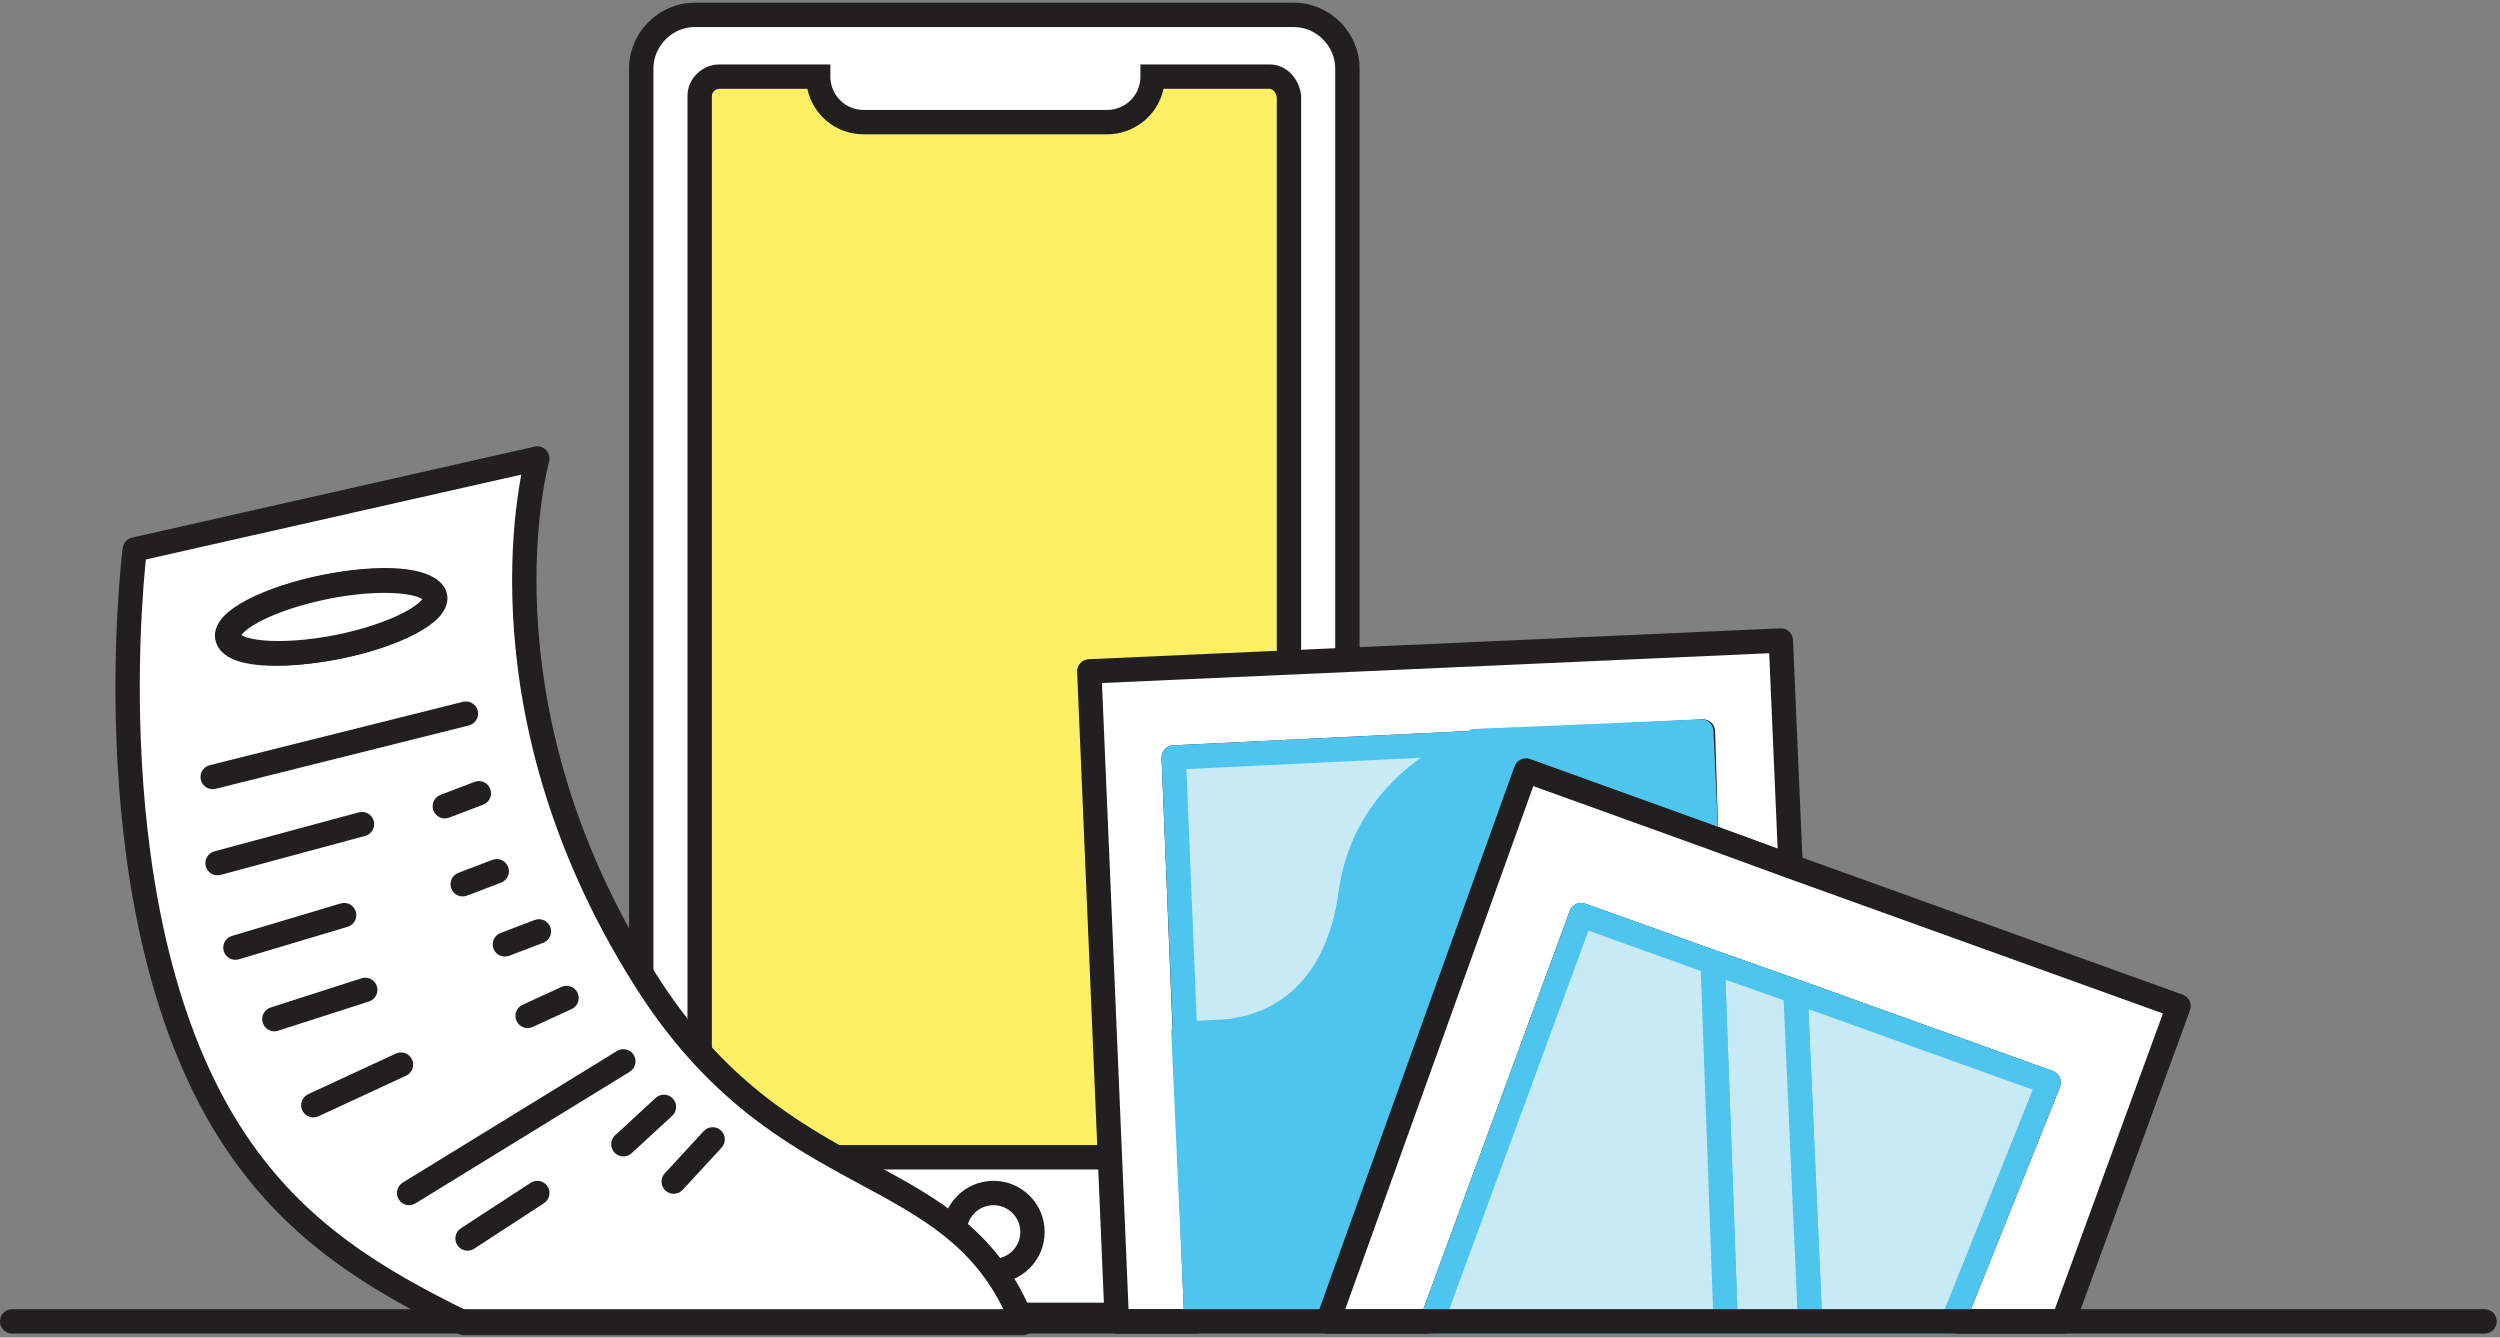 <svg width="200" height="107" viewBox="0 0 200 107" fill="none" xmlns="http://www.w3.org/2000/svg">
<rect x="0" y="0" width="200" height="107" fill="#808080" stroke="none"/>
<path d="M103.507 105.19H55.584C53.247 105.19 51.299 103.24 51.299 100.9V5.48C51.299 3.14 53.247 1.19 55.584 1.19H103.507C105.844 1.19 107.792 3.14 107.792 5.48V100.9C107.792 103.24 105.844 105.19 103.507 105.19Z" fill="white"/>
<path fill-rule="evenodd" clip-rule="evenodd" d="M55.584 2.165C53.785 2.165 52.273 3.678 52.273 5.48V100.9C52.273 102.701 53.785 104.215 55.584 104.215H103.507C105.306 104.215 106.818 102.701 106.818 100.9V5.48C106.818 3.678 105.306 2.165 103.507 2.165H55.584ZM50.325 5.48C50.325 2.601 52.709 0.215 55.584 0.215H103.507C106.382 0.215 108.766 2.601 108.766 5.48V100.9C108.766 103.778 106.382 106.165 103.507 106.165H55.584C52.709 106.165 50.325 103.778 50.325 100.9V5.48Z" fill="#221F20"/>
<path d="M79.481 101.68C81.202 101.68 82.597 100.283 82.597 98.56C82.597 96.837 81.202 95.44 79.481 95.44C77.759 95.44 76.364 96.837 76.364 98.56C76.364 100.283 77.759 101.68 79.481 101.68Z" fill="white"/>
<path fill-rule="evenodd" clip-rule="evenodd" d="M79.481 96.415C78.297 96.415 77.338 97.375 77.338 98.56C77.338 99.745 78.297 100.705 79.481 100.705C80.664 100.705 81.623 99.745 81.623 98.56C81.623 97.375 80.664 96.415 79.481 96.415ZM75.39 98.56C75.39 96.298 77.221 94.465 79.481 94.465C81.74 94.465 83.572 96.298 83.572 98.56C83.572 100.822 81.74 102.655 79.481 102.655C77.221 102.655 75.39 100.822 75.39 98.56Z" fill="#221F20"/>
<path d="M101.558 6.13H92.208C92.208 8.21 90.519 9.77 88.571 9.77H69.091C67.013 9.77 65.454 8.08 65.454 6.13H57.532C56.753 6.13 55.974 6.78 55.974 7.69V91.02C55.974 91.8 56.623 92.58 57.532 92.58H101.558C102.338 92.58 103.117 91.93 103.117 91.02V7.69C102.987 6.78 102.338 6.13 101.558 6.13Z" fill="#FEF065"/>
<path fill-rule="evenodd" clip-rule="evenodd" d="M55 7.69C55 6.19 56.269 5.155 57.532 5.155H66.429V6.13C66.429 7.564 67.573 8.795 69.091 8.795H88.571C90.004 8.795 91.234 7.649 91.234 6.13V5.155H101.558C102.939 5.155 103.901 6.287 104.081 7.552L104.091 7.621V91.02C104.091 92.52 102.822 93.555 101.558 93.555H57.532C56.034 93.555 55 92.285 55 91.02V7.69ZM57.13 7.278C57.014 7.387 56.948 7.527 56.948 7.69V91.02C56.948 91.145 57.004 91.299 57.12 91.423C57.23 91.539 57.37 91.605 57.532 91.605H101.558C101.683 91.605 101.838 91.549 101.961 91.432C102.077 91.323 102.143 91.183 102.143 91.02V7.768C102.049 7.26 101.73 7.105 101.558 7.105H93.081C92.629 9.242 90.721 10.745 88.571 10.745H69.091C66.808 10.745 65.024 9.136 64.585 7.105H57.532C57.408 7.105 57.253 7.161 57.13 7.278Z" fill="#221F20"/>
<path d="M51.558 78.28C37.532 56.05 42.987 36.68 42.987 36.68L10.779 43.96C10.779 43.96 7.013 73.6 18.831 91.28C23.766 98.69 30.26 102.46 37.143 105.84H81.818C76.493 92.32 62.727 96.09 51.558 78.28ZM43.117 74.51L40.39 75.55L43.117 74.51ZM45.325 79.84L42.208 81.27L45.325 79.84ZM39.74 69.7L37.013 70.74L39.74 69.7ZM35.584 64.5L38.312 63.46L35.584 64.5ZM25.974 46.95C30.519 46.04 34.416 46.3 34.675 47.73C34.935 49.03 31.428 50.85 26.883 51.76C22.338 52.67 18.442 52.41 18.182 50.98C17.922 49.68 21.428 47.86 25.974 46.95ZM37.273 57.09L17.013 62.16L37.273 57.09ZM17.403 69.05L28.961 65.93L17.403 69.05ZM27.532 73.21L18.831 75.81L27.532 73.21ZM21.948 81.53L29.221 79.19L21.948 81.53ZM25.065 88.42L32.078 85.17L25.065 88.42ZM37.403 99.08L42.987 95.44L37.403 99.08ZM32.727 95.44L49.87 84.91L32.727 95.44ZM49.87 91.54L53.117 88.55L49.87 91.54ZM53.896 94.53L57.013 91.15L53.896 94.53Z" fill="white"/>
<path fill-rule="evenodd" clip-rule="evenodd" d="M43.925 36.944C43.924 36.945 43.925 36.944 43.925 36.944C44.017 36.614 43.93 36.258 43.694 36.009C43.457 35.76 43.107 35.653 42.773 35.729L10.565 43.009C10.165 43.099 9.865 43.43 9.813 43.837L10.779 43.96C9.813 43.837 9.813 43.837 9.813 43.837L9.812 43.844L9.81 43.862L9.802 43.93C9.795 43.989 9.784 44.076 9.772 44.189C9.746 44.416 9.711 44.748 9.671 45.176C9.59 46.033 9.488 47.272 9.403 48.814C9.233 51.896 9.131 56.19 9.401 61.044C9.94 70.717 11.965 82.762 18.022 91.822C23.105 99.454 29.793 103.317 36.714 106.715C36.847 106.781 36.994 106.815 37.143 106.815H81.818C82.141 106.815 82.442 106.655 82.623 106.389C82.805 106.122 82.843 105.783 82.724 105.482C79.998 98.559 75.113 95.924 69.819 93.068C69.661 92.983 69.502 92.897 69.343 92.811C63.883 89.861 57.831 86.449 52.383 77.762L52.382 77.759C45.472 66.807 43.368 56.575 42.986 49.094C42.794 45.351 43.034 42.296 43.319 40.184C43.462 39.129 43.616 38.309 43.733 37.758C43.791 37.483 43.84 37.275 43.874 37.138C43.892 37.069 43.905 37.019 43.913 36.986L43.923 36.951L43.925 36.944ZM11.67 44.758C11.652 44.929 11.632 45.13 11.61 45.36C11.531 46.194 11.431 47.408 11.348 48.921C11.181 51.949 11.081 56.17 11.346 60.936C11.879 70.503 13.879 82.118 19.641 90.738L19.642 90.739C24.381 97.856 30.603 101.53 37.369 104.865H80.332C77.801 99.594 73.735 97.398 68.765 94.715C68.65 94.652 68.534 94.59 68.417 94.527C62.87 91.529 56.455 87.921 50.734 78.799C43.619 67.522 41.437 56.955 41.04 49.194C40.842 45.315 41.09 42.138 41.389 39.923C41.493 39.152 41.603 38.497 41.703 37.97L11.67 44.758ZM31.852 47.434C30.395 47.314 28.38 47.463 26.165 47.906C23.957 48.348 22.035 49.006 20.723 49.685C20.061 50.028 19.605 50.35 19.343 50.615C19.257 50.703 19.206 50.768 19.177 50.812C19.218 50.844 19.29 50.89 19.409 50.943C19.739 51.09 20.27 51.215 21.005 51.276C22.462 51.396 24.477 51.247 26.692 50.804C28.9 50.362 30.822 49.704 32.134 49.025C32.796 48.682 33.252 48.36 33.514 48.094C33.6 48.007 33.651 47.942 33.68 47.898C33.639 47.866 33.567 47.82 33.448 47.767C33.118 47.619 32.587 47.495 31.852 47.434ZM35.632 47.547C35.48 46.732 34.838 46.253 34.242 45.986C33.627 45.712 32.851 45.56 32.012 45.491C30.319 45.351 28.113 45.527 25.783 45.994C23.446 46.462 21.341 47.169 19.828 47.953C19.078 48.341 18.422 48.774 17.958 49.244C17.526 49.681 17.067 50.354 17.225 51.163C17.377 51.978 18.019 52.457 18.615 52.723C19.23 52.998 20.006 53.15 20.845 53.219C22.538 53.359 24.744 53.183 27.074 52.716C29.411 52.248 31.516 51.541 33.029 50.757C33.779 50.369 34.435 49.936 34.899 49.466C35.331 49.029 35.79 48.356 35.632 47.547ZM38.218 56.853C38.348 57.376 38.031 57.905 37.509 58.036L17.249 63.106C16.727 63.236 16.198 62.919 16.068 62.396C15.938 61.874 16.255 61.345 16.777 61.214L37.036 56.144C37.558 56.014 38.087 56.331 38.218 56.853ZM39.222 63.113C39.413 63.616 39.161 64.179 38.658 64.371L35.931 65.411C35.428 65.603 34.866 65.35 34.674 64.847C34.483 64.344 34.735 63.781 35.238 63.589L37.965 62.549C38.468 62.357 39.03 62.61 39.222 63.113ZM29.901 65.676C30.041 66.196 29.734 66.731 29.215 66.871L17.656 69.991C17.137 70.132 16.602 69.824 16.462 69.304C16.322 68.784 16.63 68.249 17.149 68.109L28.707 64.989C29.227 64.848 29.761 65.156 29.901 65.676ZM40.651 69.353C40.842 69.856 40.59 70.419 40.087 70.611L37.36 71.651C36.857 71.843 36.294 71.59 36.103 71.087C35.911 70.584 36.163 70.021 36.666 69.829L39.394 68.789C39.896 68.597 40.459 68.85 40.651 69.353ZM28.466 72.931C28.62 73.447 28.326 73.99 27.811 74.144L19.11 76.744C18.594 76.898 18.052 76.605 17.898 76.089C17.744 75.573 18.037 75.03 18.552 74.876L27.254 72.276C27.769 72.122 28.312 72.415 28.466 72.931ZM44.027 74.163C44.219 74.666 43.966 75.229 43.464 75.421L40.736 76.461C40.234 76.653 39.671 76.4 39.479 75.897C39.288 75.394 39.54 74.831 40.043 74.639L42.77 73.599C43.273 73.407 43.836 73.66 44.027 74.163ZM30.148 78.892C30.313 79.404 30.031 79.953 29.519 80.118L22.246 82.458C21.734 82.623 21.185 82.341 21.021 81.828C20.856 81.316 21.138 80.766 21.65 80.602L28.923 78.262C29.435 78.097 29.983 78.379 30.148 78.892ZM46.21 79.434C46.434 79.923 46.219 80.502 45.73 80.726L42.614 82.156C42.125 82.381 41.547 82.166 41.322 81.676C41.098 81.187 41.313 80.608 41.802 80.384L44.919 78.954C45.408 78.729 45.986 78.944 46.21 79.434ZM50.7 84.4C50.982 84.859 50.838 85.459 50.38 85.741L33.237 96.271C32.778 96.553 32.178 96.409 31.897 95.95C31.616 95.491 31.759 94.891 32.218 94.609L49.361 84.079C49.819 83.797 50.419 83.941 50.7 84.4ZM32.962 84.76C33.188 85.249 32.975 85.829 32.487 86.055L25.474 89.305C24.986 89.531 24.407 89.318 24.181 88.83C23.955 88.341 24.168 87.761 24.656 87.535L31.669 84.285C32.157 84.059 32.736 84.272 32.962 84.76ZM53.834 87.89C54.198 88.286 54.172 88.903 53.776 89.267L50.53 92.257C50.134 92.622 49.517 92.596 49.153 92.2C48.789 91.804 48.815 91.187 49.211 90.822L52.457 87.832C52.853 87.468 53.469 87.494 53.834 87.89ZM57.674 90.433C58.069 90.799 58.094 91.416 57.729 91.811L54.612 95.191C54.247 95.587 53.631 95.612 53.235 95.246C52.84 94.881 52.816 94.264 53.18 93.869L56.297 90.489C56.662 90.093 57.278 90.068 57.674 90.433ZM43.803 94.908C44.097 95.359 43.969 95.963 43.519 96.257L37.934 99.897C37.483 100.191 36.88 100.063 36.586 99.612C36.293 99.161 36.42 98.557 36.871 98.263L42.456 94.623C42.906 94.329 43.51 94.457 43.803 94.908Z" fill="#221F20"/>
<path d="M99.481 82.44L94.805 82.7C94.805 82.7 96.883 83.09 99.481 82.44Z" fill="white"/>
<path fill-rule="evenodd" clip-rule="evenodd" d="M100.444 82.294C100.519 82.791 100.204 83.264 99.717 83.386C98.316 83.736 97.059 83.806 96.15 83.789C95.695 83.78 95.324 83.749 95.062 83.72C94.931 83.705 94.827 83.691 94.754 83.679C94.717 83.674 94.687 83.669 94.666 83.665L94.64 83.661L94.631 83.659L94.628 83.659L94.627 83.659C94.626 83.658 94.626 83.658 94.805 82.7L94.627 83.659C94.143 83.568 93.801 83.129 93.833 82.637C93.865 82.145 94.259 81.754 94.751 81.727L99.427 81.466C99.928 81.439 100.368 81.797 100.444 82.294Z" fill="#221F20"/>
<path d="M93.896 60.6L118.052 59.43L136.234 58.52L136.493 66.84L143.247 69.31L142.467 51.24L87.143 53.71L89.351 105.71H95.714L94.805 82.7L93.896 60.6Z" fill="white"/>
<path fill-rule="evenodd" clip-rule="evenodd" d="M143.125 50.521C143.316 50.696 143.43 50.939 143.441 51.198L144.22 69.268C144.234 69.593 144.085 69.904 143.822 70.097C143.559 70.289 143.218 70.338 142.912 70.226L136.159 67.756C135.785 67.619 135.532 67.269 135.52 66.87L135.291 59.543L118.101 60.404L94.909 61.527L95.778 82.661L96.688 105.671C96.698 105.936 96.6 106.194 96.416 106.386C96.233 106.577 95.979 106.685 95.714 106.685H89.351C88.829 106.685 88.4 106.273 88.377 105.751L86.17 53.751C86.147 53.214 86.563 52.76 87.1 52.736L142.424 50.266C142.682 50.254 142.935 50.346 143.125 50.521ZM88.157 54.641L90.284 104.735H94.701L92.923 60.64C92.901 60.105 93.314 59.652 93.849 59.626L118.005 58.456L136.185 57.546C136.446 57.533 136.702 57.626 136.894 57.803C137.086 57.98 137.199 58.228 137.207 58.489L137.446 66.15L142.211 67.893L141.536 52.258L88.157 54.641Z" fill="#221F20"/>
<path d="M94.805 82.7L99.481 82.44C102.857 81.53 107.013 79.06 108.052 71.65C109.221 62.55 117.922 59.56 118.052 59.43L93.896 60.6L94.805 82.7Z" fill="#C8EAF5"/>
<path fill-rule="evenodd" clip-rule="evenodd" d="M118.942 59.035C119.105 59.404 119.025 59.834 118.741 60.119C118.672 60.188 118.609 60.231 118.587 60.245C118.556 60.266 118.531 60.281 118.515 60.289C118.483 60.307 118.454 60.321 118.436 60.33C118.4 60.347 118.358 60.366 118.323 60.381C118.291 60.395 118.259 60.409 118.226 60.424C118.169 60.448 118.107 60.475 118.027 60.511C117.786 60.617 117.45 60.772 117.046 60.981C116.237 61.399 115.16 62.035 114.056 62.933C111.85 64.727 109.562 67.542 109.018 71.774L109.017 71.785L109.016 71.785C108.473 75.661 107.099 78.33 105.345 80.158C103.597 81.979 101.538 82.895 99.734 83.381C99.669 83.399 99.602 83.41 99.534 83.413L94.859 83.674C94.599 83.688 94.344 83.597 94.15 83.422C93.957 83.246 93.843 83.001 93.832 82.74L92.923 60.64C92.901 60.105 93.314 59.652 93.849 59.626L118.005 58.456C118.407 58.437 118.78 58.667 118.942 59.035ZM94.909 61.527L95.738 81.672L99.323 81.472C100.869 81.043 102.536 80.27 103.94 78.807C105.367 77.32 106.59 75.052 107.087 71.52C107.713 66.656 110.359 63.427 112.827 61.419C113.192 61.123 113.553 60.853 113.904 60.607L94.909 61.527Z" fill="#4DC5EF"/>
<path d="M136.493 66.84L136.104 58.52L117.922 59.3L121.039 59.17L113.766 81.4L99.351 82.31C96.753 82.96 94.675 82.57 94.675 82.57L95.714 105.58H106.104L122.078 61.51L136.493 66.84Z" fill="#4DC5EF"/>
<path fill-rule="evenodd" clip-rule="evenodd" d="M136.062 57.546C136.598 57.523 137.052 57.938 137.077 58.474L137.466 66.794C137.482 67.121 137.332 67.433 137.069 67.627C136.805 67.82 136.462 67.868 136.156 67.755L122.659 62.764L107.02 105.912C106.88 106.298 106.514 106.555 106.104 106.555H95.714C95.193 106.555 94.765 106.145 94.741 105.624L93.702 82.614C93.689 82.317 93.812 82.029 94.037 81.834C94.26 81.639 94.561 81.557 94.853 81.611C94.853 81.611 94.854 81.612 94.854 81.612L94.862 81.613C94.873 81.615 94.891 81.618 94.916 81.621C94.966 81.629 95.045 81.64 95.149 81.652C95.358 81.675 95.669 81.701 96.058 81.709C96.837 81.724 97.917 81.664 99.114 81.364C99.172 81.35 99.23 81.341 99.289 81.337L113.046 80.469L119.676 60.203L117.964 60.274C117.427 60.297 116.972 59.879 116.949 59.341C116.926 58.803 117.343 58.349 117.88 58.326L136.062 57.546ZM121.756 60.111L135.176 59.536L135.452 65.415L122.415 60.595C122.172 60.505 121.903 60.516 121.668 60.626C121.634 60.641 121.602 60.658 121.571 60.678L121.756 60.111ZM113.471 82.395L99.499 83.278C98.134 83.609 96.91 83.676 96.02 83.659C95.908 83.656 95.801 83.653 95.699 83.648L96.645 104.605H105.421L113.471 82.395Z" fill="#4DC5EF"/>
<path d="M108.052 71.52C107.013 78.93 102.857 81.53 99.481 82.31L113.896 81.4L121.169 59.17L118.052 59.3C117.792 59.43 109.221 62.42 108.052 71.52Z" fill="#4DC5EF"/>
<path fill-rule="evenodd" clip-rule="evenodd" d="M121.945 58.581C122.138 58.836 122.194 59.17 122.094 59.473L114.822 81.703C114.698 82.083 114.355 82.348 113.957 82.373L99.542 83.283C99.036 83.315 98.59 82.953 98.517 82.451C98.443 81.948 98.767 81.474 99.261 81.36C100.805 81.003 102.504 80.237 103.937 78.729C105.366 77.226 106.59 74.924 107.087 71.39C107.712 66.53 110.321 63.302 112.776 61.292C114.002 60.288 115.196 59.581 116.1 59.117C116.552 58.884 116.934 58.712 117.213 58.593C117.352 58.533 117.464 58.487 117.545 58.455C117.615 58.426 117.638 58.417 117.638 58.417C117.638 58.417 117.633 58.42 117.626 58.423C117.747 58.364 117.878 58.331 118.011 58.326L121.128 58.196C121.447 58.182 121.753 58.327 121.945 58.581ZM118.264 60.267C116.889 60.84 110.024 63.812 109.018 71.644L109.017 71.656L109.016 71.656C108.473 75.528 107.101 78.229 105.348 80.073C105.015 80.424 104.671 80.741 104.318 81.028L113.176 80.469L119.806 60.203L118.264 60.267Z" fill="#4DC5EF"/>
<path d="M143.247 69.31L136.494 66.84L122.078 61.64L106.234 105.71H114.545L126.494 73.21L137.013 76.98L143.636 79.32L163.896 86.6L156.234 105.71H165.065L174.286 80.49L143.247 69.31Z" fill="white"/>
<path fill-rule="evenodd" clip-rule="evenodd" d="M121.663 60.758C121.897 60.648 122.165 60.635 122.408 60.723L136.828 65.924L143.577 68.393L143.581 68.394L174.616 79.573C174.859 79.66 175.058 79.842 175.168 80.077C175.278 80.312 175.29 80.581 175.2 80.825L165.98 106.045C165.839 106.429 165.474 106.685 165.065 106.685H156.234C155.91 106.685 155.608 106.524 155.427 106.256C155.246 105.988 155.209 105.647 155.33 105.347L162.616 87.176L143.312 80.239L143.307 80.238L136.689 77.899L136.685 77.898L127.074 74.454L115.46 106.047C115.319 106.43 114.954 106.685 114.545 106.685H106.234C105.917 106.685 105.619 106.53 105.437 106.271C105.255 106.011 105.21 105.679 105.317 105.38L121.161 61.31C121.249 61.066 121.429 60.868 121.663 60.758ZM122.664 62.888L107.62 104.735H113.866L125.579 72.873C125.764 72.371 126.319 72.112 126.822 72.292L137.337 76.061L137.341 76.062L143.966 78.402L164.225 85.682C164.474 85.772 164.676 85.959 164.785 86.2C164.893 86.442 164.899 86.717 164.8 86.963L157.674 104.735H164.384L173.034 81.076L142.917 70.227L142.913 70.226L136.163 67.757L136.159 67.756L122.664 62.888Z" fill="#221F20"/>
<path d="M143.636 79.32L144.805 105.71H156.234L163.896 86.6L143.636 79.32Z" fill="#C8EAF5"/>
<path fill-rule="evenodd" clip-rule="evenodd" d="M143.058 78.535C143.32 78.342 143.66 78.293 143.965 78.402L164.225 85.682C164.474 85.772 164.676 85.959 164.785 86.2C164.893 86.442 164.899 86.717 164.8 86.963L157.138 106.073C156.99 106.443 156.632 106.685 156.234 106.685H144.805C144.284 106.685 143.855 106.274 143.832 105.753L142.663 79.363C142.649 79.038 142.797 78.728 143.058 78.535ZM144.674 80.729L145.737 104.735H155.575L162.616 87.176L144.674 80.729Z" fill="#4DC5EF"/>
<path d="M137.013 76.98L138.052 105.71H144.805L143.636 79.32L137.013 76.98Z" fill="#C8EAF5"/>
<path fill-rule="evenodd" clip-rule="evenodd" d="M136.436 76.194C136.696 76.003 137.033 75.953 137.337 76.061L143.961 78.4C144.335 78.533 144.592 78.88 144.609 79.277L145.778 105.667C145.79 105.933 145.693 106.192 145.509 106.384C145.325 106.576 145.071 106.685 144.805 106.685H138.052C137.528 106.685 137.098 106.27 137.079 105.745L136.04 77.015C136.028 76.693 136.176 76.385 136.436 76.194ZM138.038 78.376L138.991 104.735H143.787L142.692 80.02L138.038 78.376Z" fill="#4DC5EF"/>
<path d="M126.493 73.21L114.545 105.71H138.052L137.013 76.98L126.493 73.21Z" fill="#C8EAF5"/>
<path fill-rule="evenodd" clip-rule="evenodd" d="M125.579 72.873C125.764 72.371 126.319 72.112 126.822 72.292L137.341 76.062C137.716 76.197 137.972 76.546 137.986 76.945L139.025 105.675C139.035 105.939 138.937 106.196 138.753 106.387C138.569 106.577 138.316 106.685 138.052 106.685H114.545C114.227 106.685 113.929 106.529 113.747 106.268C113.564 106.006 113.521 105.672 113.631 105.373L125.579 72.873ZM127.074 74.454L115.942 104.735H137.042L136.063 77.675L127.074 74.454Z" fill="#4DC5EF"/>
<path d="M27.013 51.76C31.558 50.85 35.065 49.03 34.805 47.73C34.545 46.43 30.649 46.04 26.104 46.95C21.558 47.86 18.052 49.68 18.312 50.98C18.442 52.28 22.338 52.67 27.013 51.76Z" fill="white"/>
<path fill-rule="evenodd" clip-rule="evenodd" d="M34.363 46.037C34.929 46.283 35.6 46.735 35.76 47.539C35.923 48.352 35.462 49.027 35.029 49.466C34.565 49.936 33.909 50.369 33.158 50.757C31.645 51.541 29.541 52.248 27.204 52.716L27.199 52.717L27.199 52.717C24.797 53.184 22.558 53.327 20.868 53.169C20.031 53.092 19.265 52.935 18.67 52.668C18.122 52.422 17.453 51.952 17.348 51.124C17.212 50.332 17.663 49.675 18.088 49.244C18.552 48.774 19.208 48.341 19.958 47.953C21.471 47.169 23.576 46.462 25.913 45.994C28.254 45.525 30.461 45.383 32.152 45.54C32.99 45.618 33.758 45.775 34.363 46.037ZM31.972 47.482C30.513 47.346 28.5 47.465 26.295 47.906C24.087 48.348 22.165 49.006 20.853 49.685C20.191 50.027 19.735 50.35 19.473 50.615C19.39 50.7 19.34 50.763 19.31 50.807C19.346 50.829 19.397 50.857 19.467 50.889C19.785 51.031 20.31 51.159 21.048 51.228C22.506 51.363 24.552 51.245 26.824 50.803C29.032 50.361 30.952 49.704 32.264 49.025C32.925 48.682 33.382 48.36 33.644 48.094C33.712 48.026 33.758 47.971 33.788 47.929C33.743 47.901 33.679 47.866 33.588 47.826C33.247 47.678 32.708 47.55 31.972 47.482ZM33.88 48.002C33.88 48.002 33.88 48.001 33.879 48C33.88 48.001 33.88 48.002 33.88 48.002ZM33.847 47.83C33.847 47.828 33.848 47.826 33.848 47.826C33.848 47.826 33.848 47.828 33.847 47.83ZM19.233 50.747C19.233 50.747 19.236 50.75 19.241 50.757C19.235 50.751 19.232 50.747 19.233 50.747ZM19.269 50.884C19.269 50.884 19.269 50.882 19.27 50.88C19.27 50.882 19.269 50.884 19.269 50.884Z" fill="#221F20"/>
<path fill-rule="evenodd" clip-rule="evenodd" d="M0 105.71C0 105.171 0.436 104.735 0.974 104.735H198.766C199.304 104.735 199.74 105.171 199.74 105.71C199.74 106.248 199.304 106.685 198.766 106.685H0.974C0.436 106.685 0 106.248 0 105.71Z" fill="#221F20"/>
</svg>
